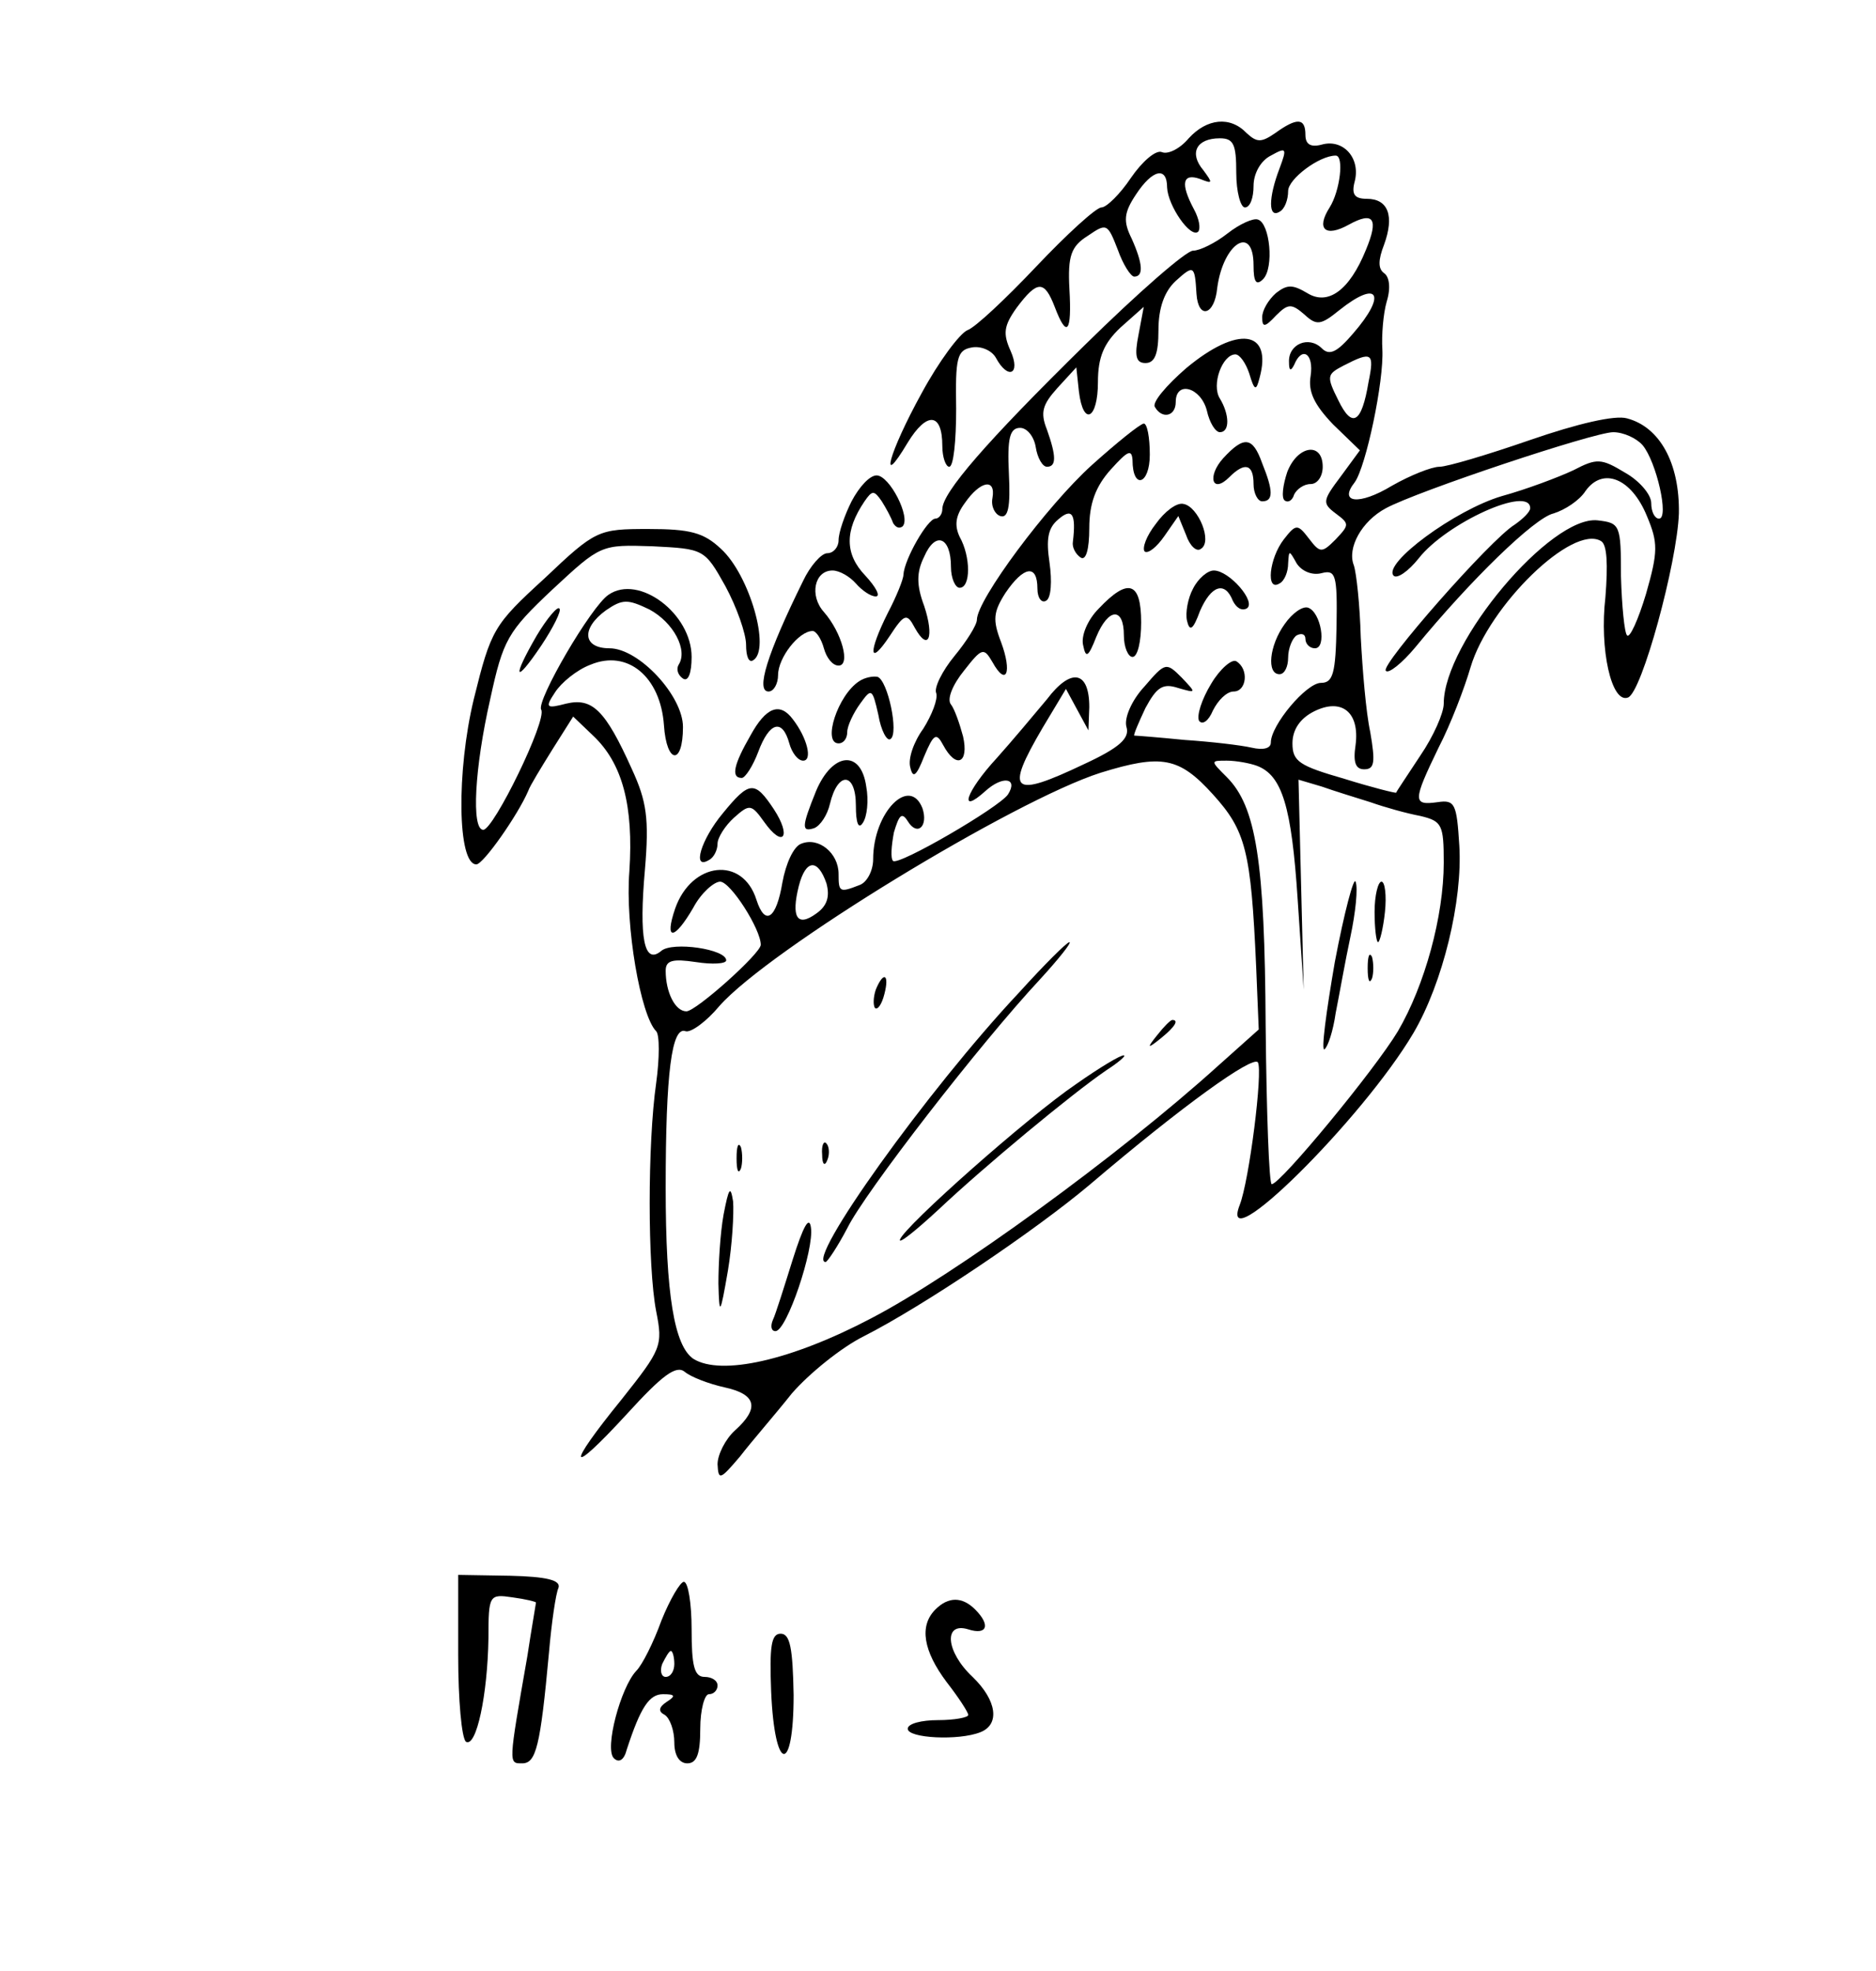 <?xml version="1.0" standalone="no"?>
<!DOCTYPE svg PUBLIC "-//W3C//DTD SVG 20010904//EN"
 "http://www.w3.org/TR/2001/REC-SVG-20010904/DTD/svg10.dtd">
<svg version="1.0" xmlns="http://www.w3.org/2000/svg"
 width="217pt" height="228pt" viewBox="0 0 217 228"
 preserveAspectRatio="xMidYMid meet">
<g transform="translate(0,228) scale(0.1,-0.1)"
fill="#000000" stroke="none">
<path d="M1375 2120 c-10 -12 -24 -19 -31 -16 -7 3 -23 -11 -36 -30 -12 -18
-28 -34 -34 -34 -6 0 -40 -31 -75 -68 -35 -37 -71 -71 -80 -74 -9 -4 -33 -36
-53 -73 -38 -69 -50 -114 -16 -57 22 36 40 35 40 -4 0 -13 4 -24 8 -24 5 0 8
30 8 67 -1 59 1 68 18 71 10 2 23 -3 28 -12 14 -26 29 -19 17 8 -9 20 -8 29 7
50 24 32 32 32 44 1 14 -37 20 -30 17 21 -2 38 2 49 21 61 22 15 23 15 35 -16
6 -17 15 -31 19 -31 11 0 10 15 -3 44 -10 20 -9 30 5 51 19 29 36 33 36 8 1
-21 27 -59 36 -51 3 4 1 15 -5 26 -16 30 -13 42 7 35 15 -6 15 -5 4 10 -17 20
-8 37 19 37 16 0 19 -7 19 -40 0 -22 5 -40 10 -40 6 0 10 11 10 25 0 14 8 29
20 35 18 10 19 9 10 -15 -13 -34 -13 -58 0 -50 6 3 10 14 10 24 0 14 36 41 55
41 10 0 5 -41 -7 -60 -16 -25 -5 -35 22 -20 29 16 35 7 20 -29 -19 -47 -44
-65 -68 -50 -17 10 -23 10 -36 0 -9 -8 -16 -20 -16 -28 0 -12 3 -12 16 2 14
14 18 14 33 1 14 -13 19 -12 40 5 45 36 56 19 16 -27 -18 -21 -27 -26 -36 -17
-15 15 -39 5 -38 -16 0 -10 2 -11 6 -3 9 22 23 13 19 -13 -3 -18 4 -33 26 -56
l31 -30 -22 -30 c-21 -28 -22 -31 -6 -43 16 -12 16 -13 0 -30 -16 -16 -18 -16
-31 1 -13 17 -15 17 -29 -1 -17 -22 -21 -61 -5 -51 6 3 10 14 10 23 1 16 1 16
10 0 6 -9 18 -14 29 -11 16 4 18 -2 17 -61 -1 -55 -4 -66 -18 -66 -17 0 -58
-49 -58 -69 0 -7 -9 -9 -22 -6 -13 3 -48 7 -78 9 -30 3 -56 5 -58 5 -1 1 5 15
13 32 13 24 20 29 38 23 21 -6 21 -6 4 12 -18 18 -19 18 -43 -10 -15 -16 -24
-37 -21 -47 4 -13 -8 -24 -49 -43 -84 -40 -92 -33 -48 42 l27 45 13 -24 13
-24 1 27 c0 42 -21 46 -49 9 -15 -18 -41 -49 -58 -68 -36 -39 -45 -67 -13 -38
20 18 38 15 26 -4 -10 -15 -127 -83 -133 -77 -3 3 -2 17 1 33 6 20 9 24 16 13
11 -18 24 -6 17 15 -15 38 -57 -5 -57 -59 0 -13 -7 -27 -16 -30 -23 -9 -24 -8
-24 13 0 24 -23 43 -43 35 -9 -3 -18 -23 -22 -45 -7 -42 -20 -51 -30 -20 -16
51 -75 44 -94 -10 -13 -38 -1 -37 21 1 9 17 24 30 31 30 12 0 47 -55 47 -73 0
-10 -75 -77 -86 -77 -13 0 -24 22 -24 47 0 12 8 14 35 10 19 -3 35 -2 35 2 0
13 -62 22 -75 11 -20 -17 -26 15 -19 94 5 59 2 79 -15 116 -31 69 -46 83 -76
76 -23 -6 -25 -5 -13 13 7 11 25 26 41 32 43 18 81 -14 85 -70 3 -45 22 -47
22 -2 0 36 -51 91 -85 91 -31 0 -33 23 -4 44 19 13 25 13 50 1 28 -15 45 -47
34 -64 -3 -5 -1 -12 5 -16 6 -4 10 6 10 25 0 50 -61 96 -96 72 -20 -13 -84
-123 -78 -133 7 -12 -55 -139 -67 -139 -14 0 -10 72 8 151 15 69 20 78 72 127
56 52 56 52 116 50 59 -3 60 -3 84 -46 13 -24 24 -55 24 -68 0 -13 3 -21 8
-18 21 12 -4 99 -37 129 -20 19 -36 23 -84 23 -58 0 -61 -1 -120 -57 -59 -54
-62 -59 -82 -140 -20 -83 -19 -191 3 -191 8 0 48 57 60 85 2 6 15 27 28 48
l24 38 23 -22 c34 -32 47 -81 42 -157 -5 -63 13 -167 31 -185 4 -4 4 -31 0
-60 -10 -70 -10 -212 0 -264 8 -40 6 -44 -40 -102 -65 -80 -62 -91 6 -17 41
45 57 57 67 49 7 -6 28 -14 46 -18 37 -8 41 -24 12 -50 -11 -10 -20 -28 -20
-39 1 -19 3 -18 26 9 13 17 41 49 60 73 20 23 57 53 83 66 69 35 198 122 261
175 108 92 189 150 195 142 6 -10 -10 -137 -21 -165 -26 -67 142 99 201 199
34 58 57 153 53 217 -3 48 -5 53 -25 50 -29 -4 -29 1 1 63 14 27 30 69 37 93
21 71 118 166 151 146 7 -4 8 -27 5 -65 -7 -60 7 -123 26 -116 16 5 57 156 59
213 1 58 -22 100 -60 110 -14 4 -57 -6 -112 -25 -49 -17 -96 -31 -105 -31 -9
0 -34 -10 -55 -22 -38 -23 -62 -20 -43 4 13 18 34 117 32 154 -1 16 1 41 5 55
5 16 3 29 -3 33 -7 5 -7 15 0 33 12 33 5 53 -20 53 -14 0 -18 5 -14 20 7 27
-13 49 -37 43 -14 -4 -20 0 -20 11 0 20 -10 20 -35 2 -16 -11 -21 -11 -33 0
-19 20 -46 17 -67 -6z m208 -282 c-8 -48 -19 -54 -35 -21 -14 28 -13 30 6 40
33 17 36 15 29 -19z m317 -73 c16 -19 31 -85 19 -85 -5 0 -9 8 -9 18 0 10 -14
26 -30 35 -28 17 -33 17 -60 3 -17 -8 -54 -22 -83 -30 -54 -16 -138 -78 -125
-92 4 -4 17 5 29 20 32 41 129 85 129 58 0 -4 -8 -12 -18 -19 -28 -17 -156
-163 -149 -169 3 -4 19 9 34 27 64 78 138 150 160 155 13 4 30 15 37 26 20 28
53 15 71 -29 13 -31 13 -41 -1 -90 -9 -30 -19 -52 -22 -48 -3 3 -6 34 -7 68 0
60 -1 62 -27 65 -54 6 -178 -141 -178 -212 0 -11 -12 -38 -27 -60 -15 -23 -28
-42 -28 -43 0 -1 -28 6 -60 16 -52 15 -60 20 -60 41 0 16 9 29 25 37 32 16 53
-1 48 -39 -3 -20 0 -28 10 -28 12 0 13 8 7 43 -5 23 -9 72 -11 110 -1 37 -5
74 -8 83 -8 20 9 51 37 66 37 20 241 88 263 88 12 0 27 -7 34 -15z m-497 -404
c38 -42 44 -65 50 -199 l3 -73 -47 -42 c-115 -104 -305 -242 -401 -292 -93
-49 -174 -67 -206 -47 -22 15 -32 74 -32 198 0 133 7 187 23 181 6 -2 24 11
39 29 57 65 341 238 441 270 71 22 91 18 130 -25z m51 33 c29 -11 40 -47 47
-154 l7 -105 -3 121 -3 122 27 -8 c14 -5 40 -13 56 -18 17 -6 42 -13 58 -16
25 -6 27 -10 27 -54 0 -62 -22 -142 -53 -195 -27 -45 -136 -177 -146 -177 -3
0 -6 82 -7 183 -1 191 -11 254 -45 288 -19 19 -19 19 0 19 11 0 27 -3 35 -6z
m-498 -136 c4 -15 1 -26 -12 -35 -22 -16 -29 -4 -20 32 8 31 22 32 32 3z"/>
<path d="M1179 1132 c-107 -114 -248 -312 -224 -312 2 0 14 18 25 39 20 41
154 214 223 288 22 24 37 43 34 43 -3 0 -29 -26 -58 -58z"/>
<path d="M1013 1135 c-3 -9 -3 -18 -1 -21 3 -3 8 4 11 16 6 23 -1 27 -10 5z"/>
<path d="M1339 1083 c-13 -16 -12 -17 4 -4 16 13 21 21 13 21 -2 0 -10 -8 -17
-17z"/>
<path d="M1245 1026 c-56 -38 -198 -164 -204 -180 -2 -6 18 10 45 35 52 49
153 133 194 161 14 9 23 17 20 17 -3 1 -28 -14 -55 -33z"/>
<path d="M852 940 c0 -14 2 -19 5 -12 2 6 2 18 0 25 -3 6 -5 1 -5 -13z"/>
<path d="M951 944 c0 -11 3 -14 6 -6 3 7 2 16 -1 19 -3 4 -6 -2 -5 -13z"/>
<path d="M837 875 c-4 -22 -6 -58 -6 -80 1 -38 2 -37 11 15 5 30 7 66 6 80 -3
19 -5 16 -11 -15z"/>
<path d="M917 823 c-10 -32 -20 -64 -23 -70 -3 -7 -2 -13 3 -13 13 0 45 95 41
120 -2 14 -9 1 -21 -37z"/>
<path d="M1544 1167 c-10 -58 -16 -103 -12 -101 4 3 10 21 13 42 4 20 11 60
17 88 6 28 9 57 6 64 -2 6 -13 -35 -24 -93z"/>
<path d="M1590 1225 c0 -19 2 -35 4 -35 2 0 6 16 8 35 2 19 0 35 -4 35 -4 0
-8 -16 -8 -35z"/>
<path d="M1582 1160 c0 -14 2 -19 5 -12 2 6 2 18 0 25 -3 6 -5 1 -5 -13z"/>
<path d="M1420 2010 c-14 -11 -32 -20 -40 -20 -8 0 -64 -49 -125 -109 -115
-113 -165 -171 -165 -190 0 -6 -4 -11 -8 -11 -9 0 -36 -47 -37 -65 0 -5 -8
-25 -18 -44 -23 -46 -22 -63 2 -27 17 26 20 27 29 10 16 -29 23 -11 11 25 -9
24 -9 39 0 57 13 30 31 23 31 -12 0 -13 5 -24 10 -24 13 0 13 36 0 59 -6 13
-5 24 6 39 18 26 36 29 32 6 -2 -10 3 -19 9 -21 9 -3 12 10 10 49 -2 41 1 53
13 53 8 0 16 -10 18 -22 2 -13 8 -23 13 -23 11 0 11 12 0 43 -8 20 -5 29 12
48 l22 24 3 -28 c5 -41 22 -32 22 11 0 29 7 45 26 63 l27 24 -6 -32 c-5 -25
-3 -33 8 -33 11 0 15 11 15 38 0 26 7 45 20 57 21 19 22 18 24 -15 2 -30 21
-25 24 7 7 52 42 74 42 26 0 -19 3 -24 11 -16 13 13 8 65 -6 69 -5 2 -21 -5
-35 -16z"/>
<path d="M1372 1854 c-23 -20 -40 -40 -36 -45 8 -14 24 -11 24 6 0 25 29 17
36 -10 3 -14 10 -25 15 -25 12 0 11 21 0 39 -10 16 3 51 18 51 5 0 12 -10 16
-22 6 -20 8 -21 12 -5 15 55 -25 61 -85 11z"/>
<path d="M1263 1742 c-52 -47 -133 -156 -133 -179 0 -6 -12 -25 -26 -42 -14
-17 -24 -37 -21 -43 2 -7 -5 -25 -15 -41 -11 -15 -18 -35 -15 -45 3 -13 7 -10
16 13 11 26 14 28 22 13 15 -28 30 -21 23 10 -4 15 -10 32 -14 37 -5 6 2 23
15 39 21 27 23 27 33 10 16 -29 23 -12 10 23 -10 26 -9 35 5 57 21 31 37 34
37 5 0 -11 5 -17 10 -14 6 3 7 23 4 44 -4 27 -2 40 10 50 16 14 21 7 17 -26
-1 -6 3 -14 9 -18 6 -4 10 9 10 34 0 28 7 48 25 68 19 21 24 24 25 11 0 -35
20 -29 20 6 0 20 -3 36 -7 36 -5 -1 -31 -22 -60 -48z"/>
<path d="M1415 1750 c-19 -21 -13 -42 7 -22 18 18 28 15 28 -8 0 -11 5 -20 10
-20 13 0 13 12 0 44 -11 31 -21 32 -45 6z"/>
<path d="M1489 1734 c-5 -15 -7 -30 -3 -33 4 -3 9 0 11 7 3 6 11 12 19 12 8 0
14 9 14 20 0 29 -29 25 -41 -6z"/>
<path d="M985 1700 c-8 -16 -15 -36 -15 -45 0 -8 -6 -15 -13 -15 -7 0 -20 -15
-28 -32 -42 -85 -55 -128 -40 -128 6 0 11 9 11 19 0 20 24 51 40 51 4 0 10 -9
13 -20 3 -11 10 -20 17 -20 14 0 4 38 -17 62 -17 19 -11 48 10 48 8 0 20 -7
27 -15 7 -8 17 -15 23 -15 6 0 0 11 -12 24 -24 25 -24 52 -1 86 9 13 11 13 20
0 5 -8 11 -19 13 -25 3 -5 7 -7 11 -4 10 10 -15 59 -30 59 -8 0 -20 -13 -29
-30z"/>
<path d="M1337 1674 c-11 -14 -16 -28 -13 -32 4 -3 14 5 23 18 l16 23 9 -22
c4 -12 12 -20 17 -16 14 8 -3 49 -20 52 -8 2 -22 -9 -32 -23z"/>
<path d="M1380 1599 c-6 -11 -9 -28 -7 -37 3 -13 7 -11 15 11 13 30 29 35 38
12 4 -8 10 -12 16 -9 12 7 -20 44 -38 44 -7 0 -18 -9 -24 -21z"/>
<path d="M1271 1576 c-13 -13 -21 -32 -18 -43 3 -15 6 -13 15 10 14 34 32 35
32 2 0 -14 5 -25 10 -25 6 0 10 18 10 40 0 47 -15 52 -49 16z"/>
<path d="M621 1545 c-29 -50 -26 -58 5 -12 14 21 24 41 21 43 -2 3 -14 -11
-26 -31z"/>
<path d="M1486 1558 c-18 -25 -21 -58 -6 -58 6 0 10 9 10 19 0 11 5 23 10 26
6 3 10 1 10 -4 0 -6 5 -11 11 -11 14 0 7 42 -8 47 -6 2 -18 -6 -27 -19z"/>
<path d="M1401 1489 c-11 -18 -17 -37 -14 -43 4 -5 11 0 16 12 6 12 16 22 24
22 15 0 18 26 3 35 -5 3 -19 -9 -29 -26z"/>
<path d="M994 1492 c-25 -16 -43 -72 -24 -72 6 0 10 6 10 13 0 7 7 22 15 33
13 18 14 18 21 -13 3 -18 10 -31 14 -28 10 6 -3 68 -15 72 -6 1 -15 -1 -21 -5z"/>
<path d="M868 1429 c-19 -33 -23 -49 -10 -49 4 0 13 14 19 30 13 35 28 39 36
10 3 -11 10 -20 16 -20 11 0 5 26 -12 48 -15 20 -31 14 -49 -19z"/>
<path d="M944 1365 c-17 -42 -17 -48 -2 -43 7 3 15 15 18 28 9 38 30 37 30 -2
0 -20 3 -28 8 -20 5 7 7 26 4 42 -6 43 -39 40 -58 -5z"/>
<path d="M836 1339 c-25 -30 -36 -66 -16 -54 6 3 10 12 10 19 0 7 9 21 19 30
18 16 20 16 35 -5 22 -31 32 -17 11 15 -22 33 -28 33 -59 -5z"/>
<path d="M530 365 c0 -52 4 -96 9 -100 12 -7 25 54 26 120 0 50 1 51 28 47 15
-2 27 -5 27 -6 0 -1 -5 -29 -10 -62 -22 -126 -22 -124 -6 -124 16 0 21 19 31
128 3 35 8 69 11 75 3 9 -14 13 -56 14 l-60 1 0 -93z"/>
<path d="M765 405 c-9 -25 -22 -51 -29 -58 -18 -19 -37 -90 -26 -101 6 -6 12
-2 15 10 16 49 26 64 42 64 14 0 15 -2 4 -9 -9 -6 -10 -11 -2 -15 6 -4 11 -18
11 -32 0 -15 6 -24 15 -24 11 0 15 11 15 40 0 22 5 40 10 40 6 0 10 5 10 10 0
6 -7 10 -15 10 -12 0 -15 13 -15 55 0 30 -4 55 -9 55 -4 0 -16 -20 -26 -45z
m15 -50 c0 -8 -4 -15 -10 -15 -5 0 -7 7 -4 15 4 8 8 15 10 15 2 0 4 -7 4 -15z"/>
<path d="M1082 418 c-19 -19 -14 -48 13 -84 14 -18 25 -35 25 -38 0 -3 -16 -6
-35 -6 -19 0 -35 -4 -35 -10 0 -11 59 -14 84 -4 23 9 19 37 -9 64 -31 29 -34
64 -5 55 22 -7 26 5 8 23 -15 15 -31 15 -46 0z"/>
<path d="M892 323 c4 -94 26 -97 26 -4 -1 54 -4 71 -15 71 -11 0 -13 -15 -11
-67z"/>
</g>
</svg>
